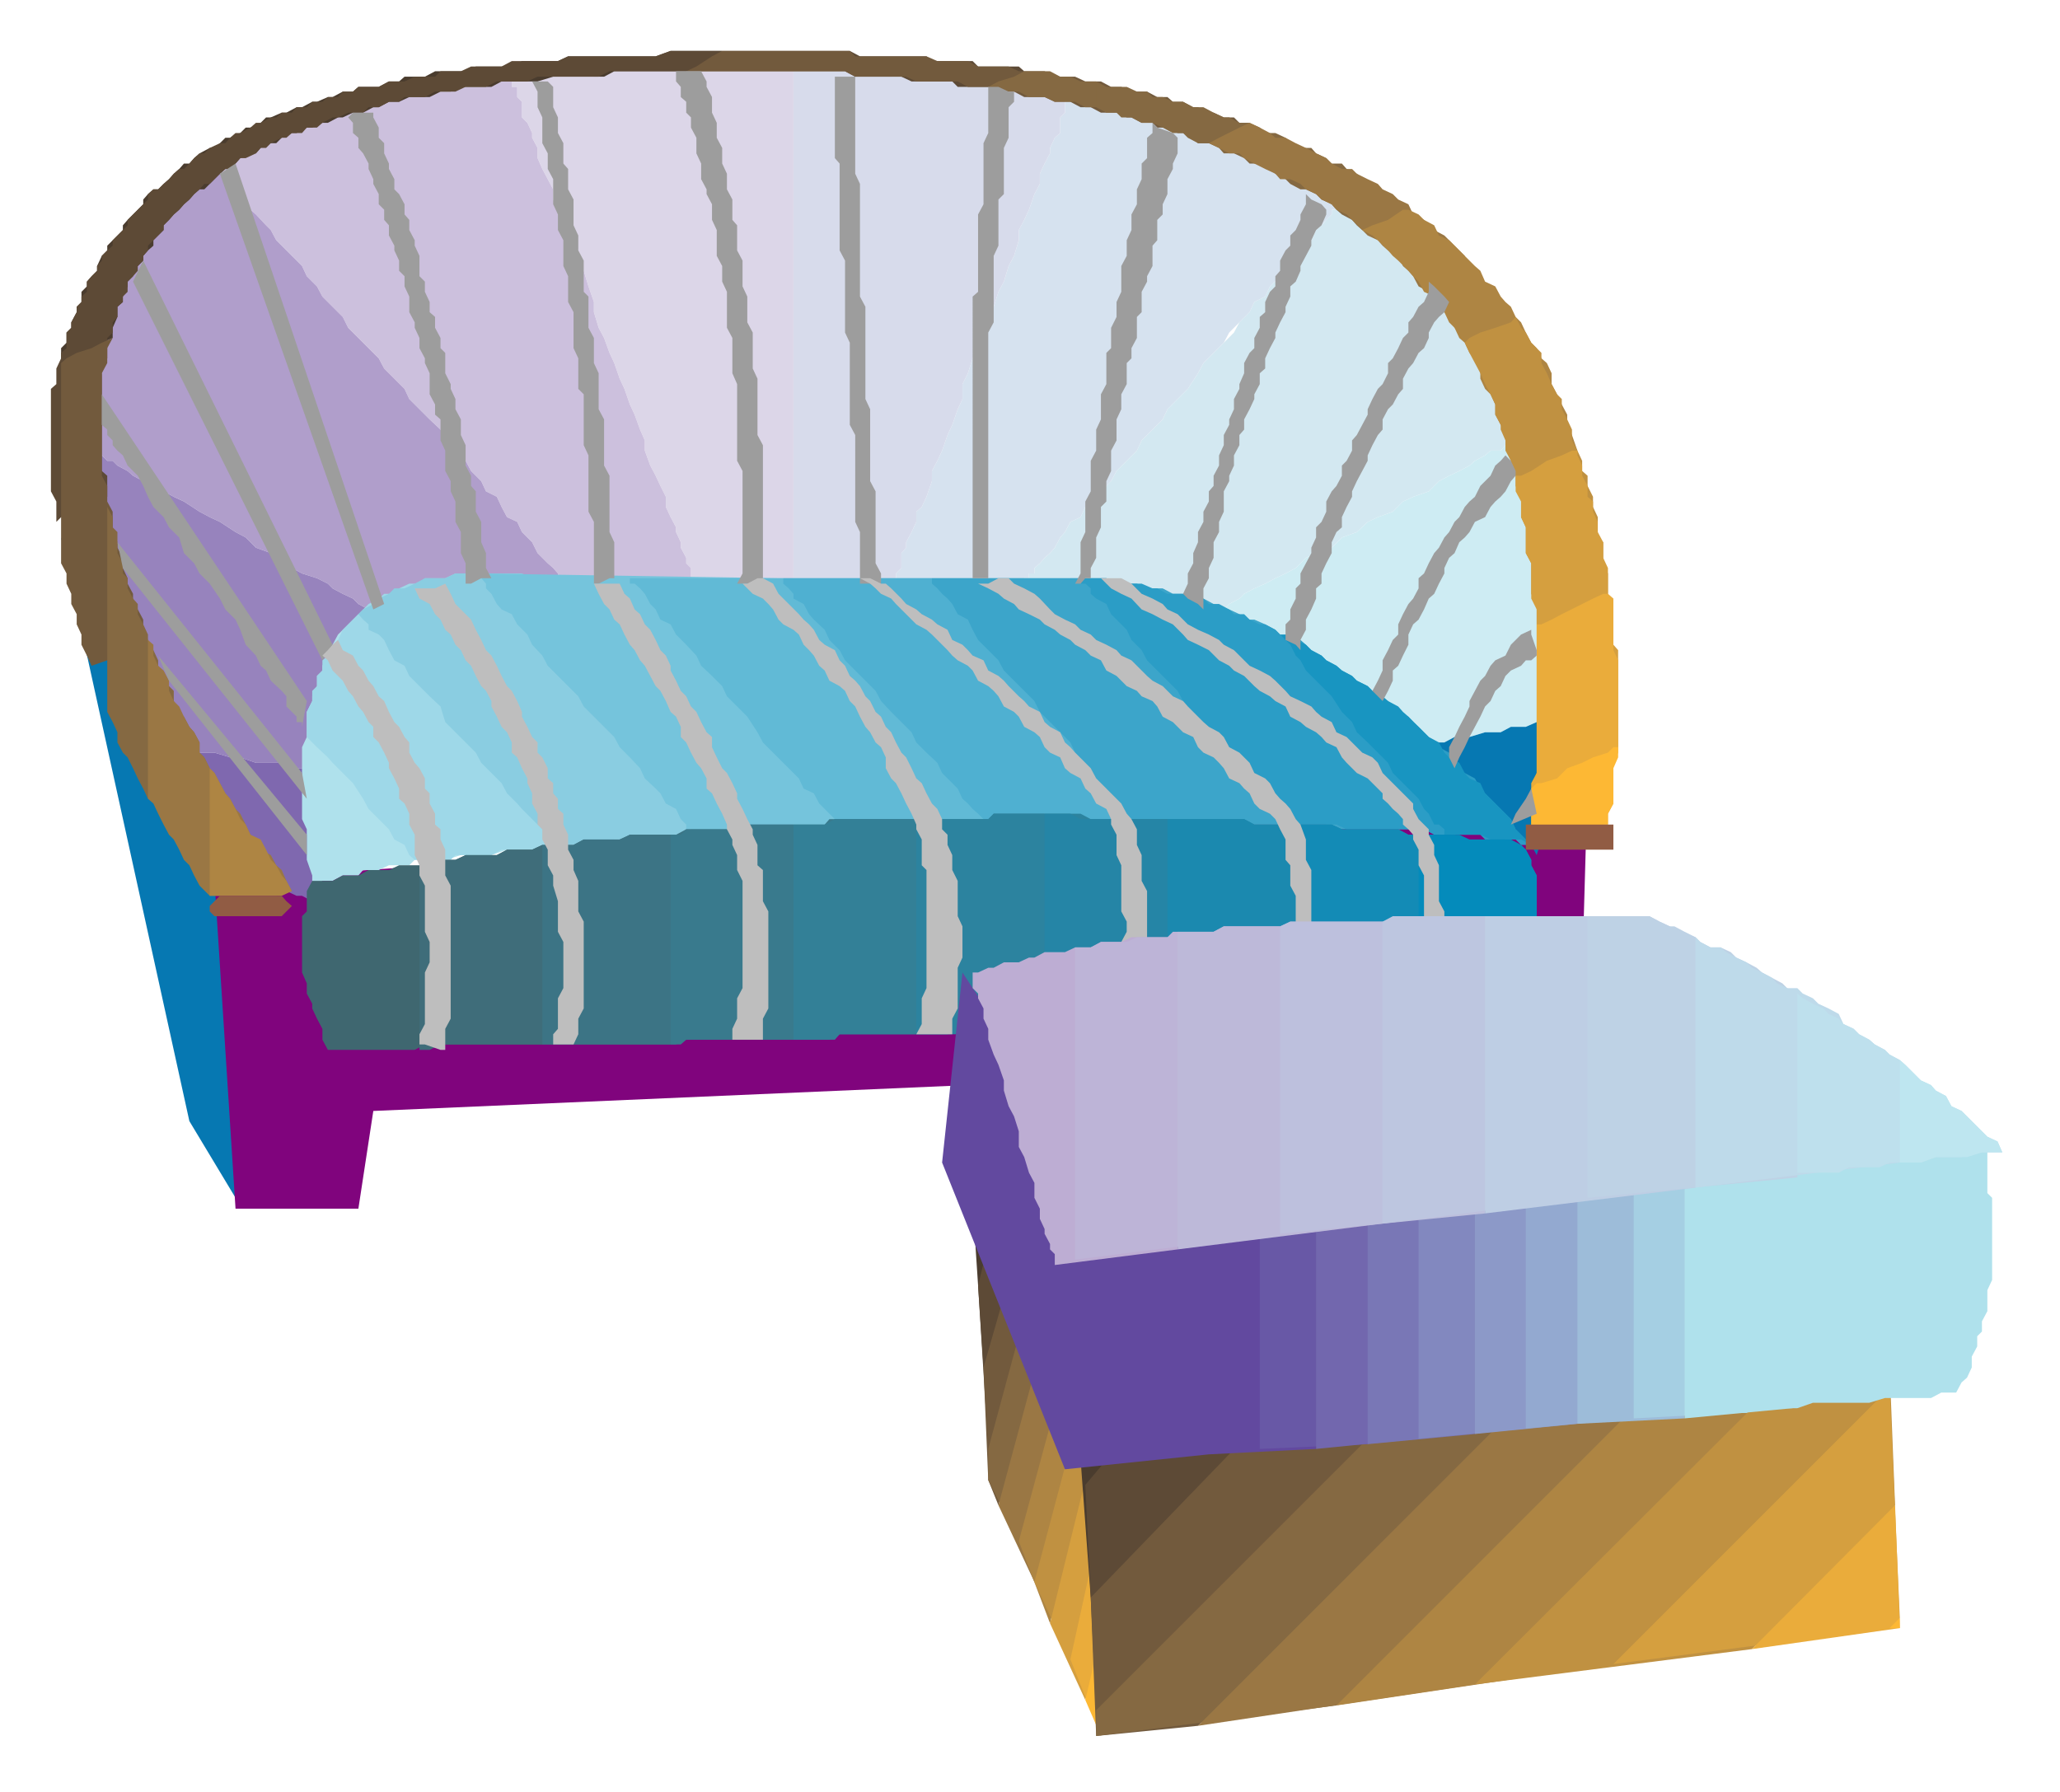 <svg xmlns="http://www.w3.org/2000/svg" width="490.455" height="426.772" fill-rule="evenodd" stroke-linecap="round" preserveAspectRatio="none" viewBox="0 0 3035 2641"><style>.brush1{fill:#0678b2}.pen1{stroke:none}.brush12{fill:#4a3c2e}.brush13{fill:#5d4a36}.brush14{fill:#725a3d}.brush15{fill:#856942}.brush16{fill:#9a7744}.brush17{fill:#ae8543}.brush18{fill:#c09141}.brush19{fill:#d59f3f}.brush20{fill:#eaac3b}.brush21{fill:#fdb834}.brush22{fill:#afe1ec}.brush43{fill:#bebebe}</style><path d="m90 792 189 860 68 113 15-483L90 792z" class="pen1 brush1"/><path d="m316 1298 31 483h181l22-144 1563-68 15 129 196-16 15-528-2023 144z" class="pen1" style="fill:#80047d"/><path d="m2082 1101-7-15-15-7-8-8-15-7-15-8-7-15-16-8-7-7-15-8-8-7-15-8-15-7-7-8-16-7-7-8-15-7-8-8-15-8h-7l-16-7-7-8-15-7-15-8h-8l-15-7-7-8h7l8-7h7l8-8 15-8 7-7 15-8 16-7 15-8 15-7 15-8 15-15 15-7 23-8 15-15 22-8 16-15 15-7 22-8 15-15 15-7 23-8 15-15 15-8 15-7 15-8 8-7 15-8 8-7h15l7-8 8-7h7v15l8 7v15l7 15v8l8 15v15l8 8v30l7 15v23l8 15v37l7 15v182h-22l-16 7h-22l-15 8h-23l-23 7h-22l-15 8h-30l-8 7h-8z" class="pen1" style="fill:#ceecf3"/><path d="M1781 905h-16l-15-7-15-8-15-8h-15l-15-7h-15l-8-8h-15l-15-7h-45l-15-8h-68 7v-7h8v-8l8-7 7-8 8-7 7-8 8-15 7-8 8-15 15-7 7-15 16-15 7-8 15-15 8-15 15-15 15-15 7-15 16-16 15-15 7-15 15-15 15-15 15-23 8-15 15-15 15-15 15-15 8-15 15-15 7-15 16-8 7-15 15-15 8-15 15-8 7-15 8-7 8-8 7-15 8-7 7-8 8-8v-7h7v-8h8l7 8 15 7 8 8 15 8 8 15 7 7 15 8 8 15 7 7 8 8 15 15 8 8 7 7 8 15 7 8 8 15 7 7 8 16 7 7 8 15 7 8 8 15 8 7 7 15v8l8 15 7 15 8 8 7 15v15l8 7 7 16h-7l-8 7-7 8h-15l-8 7-15 8-8 7-15 8-15 7-15 8-15 15-23 8-15 7-15 15-22 8-15 7-16 15-22 8-15 15-23 8-15 7-15 15-15 8-15 7-15 8-16 7-15 8-7 7-15 8-8 8h-7l-8 7h-7z" class="pen1" style="fill:#d3e8f1"/><path d="M1313 860h188l8-8h7v-7h8v-8l8-7 7-8 8-7 7-8 8-15 7-8 8-15 15-7 7-15 16-15 7-8 15-15 8-15 15-15 15-15 7-15 16-16 15-15 7-15 15-15 15-15 15-23 8-15 15-15 15-15 8-15 15-15 15-15 7-15 16-8 7-15 15-15 8-15 15-8 7-15 8-7 8-8 7-15 8-7 7-8 8-8v-7h7v-8h8l-15-15-8-7-15-8-15-15-15-7-15-8-8-8-15-7h-7l-16-8-7-7h-15l-15-8h-8l-15-7-15-8h-15l-8-7h-15l-15-8h-15l-15-7h-15l-8-8h-15l-15-8h-30l-15-7h-15v7h-8v16l-7 7v23l-8 7-7 15v8l-8 15-7 15v15l-8 15-8 23-7 15-8 15v15l-7 23-8 15-7 23-8 15-7 22-8 15-7 23-8 23-8 15-7 22-8 16v22l-7 15-8 23-7 15-8 23-7 15-8 15v15l-8 23-7 15-8 7v15l-7 15-8 15v8l-7 8v22l-8 8v7l-7 8z" class="pen1" style="fill:#d6e2ef"/><path d="M1313 860h-144V105h129l15 8h68l15 7h60l15 8h38l15 7h23l15 8h15v7h-8v16l-7 7v23l-8 7-7 15v8l-8 15-7 15v15l-8 15-8 23-7 15-8 15v15l-7 23-8 15-7 23-8 15-7 22-8 15-7 23-8 23-8 15-7 22-8 16v22l-7 15-8 23-7 15-8 23-7 15-8 15v15l-8 23-7 15-8 7v15l-7 15-8 15v8l-7 8v22l-8 8v7l-7 8z" class="pen1" style="fill:#d7dbeb"/><path d="M1169 860h-143v-8h-8v-15l-7-7v-8l-8-15v-8l-7-15v-7l-8-15-7-15v-15l-8-16-7-15-8-15-8-22v-15l-7-16-8-22-7-15-8-23-7-15-8-23-7-15-8-22-8-15-7-23v-15l-8-23-7-23-8-15-7-22-8-15-7-15-8-23-7-15v-15l-8-15-8-15-7-16v-15l-8-15v-7l-7-15-8-8v-23l-7-7v-15h-8v-8h23l15-7h83l15-8h279v755z" class="pen1" style="fill:#dcd6e8"/><path d="M1026 860H830v-8h-8v-7l-7-8-8-7-8-8-7-7-8-16-7-7-8-8-7-15-15-7-8-15-7-15-16-8-7-15-15-15-8-15-15-15-15-15-7-16-16-15-15-15-15-15-7-15-15-15-15-15-8-15-15-15-15-15-15-15-8-16-15-15-15-15-8-15-15-15-7-15-15-15-8-8-15-15-8-15-7-7-15-16-8-7-7-8-8-7-7-15-8-8v-7h-7l-8-8v-7h-8v-8h8v-8h8l7-7 8-8h7l15-7h8l7-8 15-7h8l8-8h15l15-7h7l15-8h16l7-7h15l15-8h15l15-8h16l15-7h37l15-8h31l22-7h30l23-8h15v8h8v15l7 7v23l8 8 7 15v7l8 15v15l7 16 8 15 8 15v15l7 15 8 23 7 15 8 15 7 22 8 15 7 23 8 23v15l7 23 8 15 8 22 7 15 8 23 7 15 8 23 7 15 8 22 7 16v15l8 22 8 15 7 15 8 16v15l7 15 8 15v7l7 15v8l8 15v8l7 7v15h8v8z" class="pen1" style="fill:#ccc0dd"/><path d="m566 913 7-8 8-7 15-8 15-8 15-7h15l15-8 15-7h159v-8h-8v-7l-7-8-8-7-8-8-7-7-8-16-7-7-8-8-7-15-15-7-8-15-7-15-16-8-7-15-15-15-8-15-15-15-15-15-7-16-16-15-15-15-15-15-7-15-15-15-15-15-8-15-15-15-15-15-15-15-8-16-15-15-15-15-8-15-15-15-7-15-15-15-8-8-15-15-8-15-7-7-15-16-8-7-7-8-8-7-7-15-8-8v-7h-7l-8-8v-7h-8v-8l-7 8-15 7-8 8-7 7-8 8-15 7-7 8-8 7-8 8-7 7-8 8v15l-7 8-8 7-7 15-8 8v15l-7 7v16l-8 15-7 7v30l-8 16v7l-8 15v45l-7 16v105h7l8 8h8l7 7 15 8 8 7 15 8 15 7 15 8 15 8 15 7 23 15 15 8 15 7 23 15 15 8 15 15 22 8 16 7 15 15 15 8 22 7 16 8 7 7 15 8 15 7 8 8 15 8h7v7h8l8 8z" class="pen1" style="fill:#b09ecb"/><path d="m566 913-16 7-7 8-15 7-8 15-7 8-8 15-7 15v8l-8 15v15l-7 7v16l-8 15v75h-8l-7-7h-23l-15-8h-45l-23-8h-15l-23-7h-22l-15-8h-23l-7-7h-8v-8l-8-15-7-7-8-15v-16l-7-7v-15l-8-15-7-8v-15l-8-15v-15l-7-15v-8l-8-15v-15l-7-15v-23l-8-15v-30l-8-15v-38l-7-15v-68h7l8 8h8l7 7 15 8 8 7 15 8 15 7 15 8 15 8 15 7 23 15 15 8 15 7 23 15 15 8 15 15 22 8 16 7 15 15 15 8 22 7 16 8 7 7 15 8 15 7 8 8 15 8h7v7h8l8 8z" class="pen1" style="fill:#9783bd"/><path d="m475 1139-8 15v128l-7 16v30l-15-8h-8l-15-7-7-8-8-7-15-8-8-8-7-7-15-8-8-7-7-15-15-8-8-7-8-15-7-8-8-15-7-15-15-8-8-15-7-15-8-15-7-15-8-15h8l7 7h23l15 8h22l23 7h15l23 8h45l15 8h23l7 7h8z" class="pen1" style="fill:#7f68af"/><path d="m2082 1101 16 8 7 7 15 8 8 8 15 15 7 7 15 8 8 15 15 7 8 8 15 15 7 8 15 7 8 15 15 8 8 15 7-23v-45l8-15v-38l7-15v-60h-22l-16 7h-22l-15 8h-23l-23 7h-22l-15 8h-30l-8 7h-8z" class="pen1 brush1"/><path d="M1011 105H905l-15 8h-75l-23 7h-53l-15 8h-45l-15 7h-15l-16 8h-30l-15 7h-15l-15 8h-8l-15 8h-15l-15 7h-7l-15 8h-8l-15 7h-8l-15 8h-7l-15 7-8 8h-15l-8 7-7 8h-8l-15 7-7 8-8 8h-7l-8 7-8 8-7 7-8 8h-7l-8 7-7 8-8 7-7 8-8 7-7 8-8 8v7l-8 8-7 7v8l-8 7-7 8v7l-8 8-7 7v8l-8 8v7l-7 15v8l-8 7v15l-7 16v15l-16 7-15 8-22 7-15 8-8 7v-22l8-8v-15l7-7v-8l8-15v-8l7-7v-15l8-8v-7l7-8 8-8v-7l7-15 8-8v-7l8-8 7-7 8-8v-7l7-8 8-8 7-7 8-8v-7l7-8 8-7h7l8-8 8-7 7-8 8-7 7-8h8l7-8 8-7 15-8h7l8-7 8-8h7l15-7 8-8h7l15-7 8-8h7l16-7h7l15-8h8l15-8h7l16-7h7l15-8h15l8-7h30l15-8h15l8-7h30l15-8h45l15-7h53l15-8h53l15-7h129l22-8h76l-15 8-23 15-15 7z" class="pen1 brush12"/><path d="M158 732v-31l-8-7V535l8-7v-30l8-8v-15l7-8v-15l8-7v-8l7-7v-15l8-8 7-8v-7l8-8v-7l7-8v-7l8-8 7-7 8-8v-7l8-8 7-8 8-7 7-8 8-7 7-8 8-7 7-8h8l7-7 8-8 8-7h7l8-8 7-8h8l15-7 7-8h8l7-7 16-8h7l8-7h15l7-8h15l8-7 15-8h8l15-7h22l8-8h15l15-8h15l8-7h30l15-8h30l15-7h30l16-8h45l15-7h90l16-8h347l15 8h68l15 7h60l8 8h45l15-8 23-7 15-8-8-7h-60l-8-8h-60l-8-7h-98l-15-8H988l-22 8H837l-15 7h-68l-15 8h-45l-15 7h-30l-8 8h-30l-15 7h-23l-15 8h-30l-8 7h-15l-7 8h-15l-8 7h-15l-8 8h-15l-7 8h-15l-8 7h-8l-15 8h-7l-8 7-15 8h-7l-8 7-7 8h-8l-15 7-8 8h-7l-8 7-7 8-8 8h-7l-8 7-7 8-8 7-8 8h-7l-8 7v8l-7 7-8 8-7 7-8 8v8l-7 7-8 8-7 7v8l-8 7-8 8v7l-7 8v7l-8 8-7 8v15l-8 7v8l-7 7v8l-8 15v8l-7 7v23l-8 7v8l-7 15v23l-8 7v151l8 15v30l7-7 23-8 22-7 15-8 8-7z" class="pen1 brush13"/><path d="M1320 83v30h15l15 7h61l15 8h30l15 7h23l15 8h30l15 7h23l15 8h15l15 8h23l15 7h7l15 8h16l7 7h15l15 8h8l15 7 7 8h16l15-8 30-15 15-7h-15l-8-8h-15l-15-7h-7l-16-8h-7l-15-8h-15l-8-7h-15l-15-8h-23l-15-7h-15l-15-8h-23l-15-7h-30l-15-8h-38l-15-7h-45l-15-8h-45l-16-7h-45zm0 30V83h-60l-8-8h-188l-15 8-23 15-15 7h234l15 8h60zM90 535v295l8 15v15l7 15v15l8 15v15l7 15v15l8 16 7 15 23-8 15-15 23-8 15-7h7l-7-15v-15l-8-15-7-8v-15l-8-15v-8l-7-15v-15l-8-15v-8l-7-15v-30l-8-15v-23l-8-15V550l8-15v-22l8-15-16 7-15 8-22 7-15 8-8 7z" class="pen1 brush14"/><path d="M2007 339v-75l-8-8-15-7-7-8h-15l-8-8-15-7-7-8h-16l-15-7-7-8-15-7h-15l-8-8-15-7h-15l-15-8h-8l-15-7-15-8h-15l-15-8h-15l-15-7h-15l-8-8h-15l-15-7h-30l-15-8v38l15 8h15l7 7h15l15 8h16l15 7 15 8h15l7 7 15 8h16l15 7 7 8h15l15 7 8 8h15l15 8 8 7 15 8 7 7 15 8h8l15 7 8 8 15 7 7 8 8 7 15 8 7 8 8 7zm-392-181v-38h-23l-15-7h-15l-15-8h-38l-15 8-23 7-15 8 15 7h30l15 8h23l15 7h30l15 8h16zM158 732v317l8 15 7 15v15l8 15 7 7 8 16 7 15 8 15 7 15 8-8 15-7 23-8 22-15 15-7h8l-8-16-7-7v-15l-8-15-7-8-8-15-7-7-8-16v-15l-7-7-8-15-8-15v-8l-7-15-8-15v-8l-7-15-8-15v-15l-7-8-8-15v-15l-7-7v-15l-8-15v-31l-7-7v-15l-8-15v-15z" class="pen1 brush15"/><path d="M2158 505V377l-15-15-8-8-7-7-15-8-8-7-7-8-16-8-7-15-15-7-8-8-15-7-7-8-15-7-16-8-7-7h-15l-15-8-8-8-15-7-15-8-15-7-15-8h-15l-8-7-15-8-15-7-15 7-30 15-15 8 15 7 15 8h15l7 7 15 8 16 8 15 7 7 8h15l15 7 8 8 15 7 8 8 15 7 7 8 15 7 8 8 15 15 8 8 15 7 7 8 8 7 15 8 7 15 8 7 7 8 8 15 15 8 8 7 7 15 8 8 7 7 8 16 7 7 8 15zM218 943v234l8 7 7 15 8 16 8 15 7 7 8 15 7 15 8 8 7 15 8 15 15 15h98l8-7h15l-8-15-7-16-8-7-8-15-15-8-7-15-8-7-7-15-8-16-7-7-8-15-7-8-8-15-8-15-7-7-8-16-7-7v-15l-8-15-7-8-8-15-7-15-8-8-7-15v-15l-8-15-8-7-7-15v-16l-8-7z" class="pen1 brush16"/><path d="m2007 339 15 8 8 7 15 15 7 8 8 7 15 15 7 8 8 8 8 15 15 7 7 15 8 8 7 15 8 8 7 15 8 7 7 15 8 8 8 15v15l7 15 8 8 7 15v15l8 15 7 15v15l8 15v15l7 15h8l15-7 23-15 22-8 15-7h8l-8-23-7-15v-15l-8-15-7-15-8-15v-16l-7-15-8-7-7-15-8-8-8-15-7-15-8-8-7-15-8-7-7-8-8-15-15-7-7-16-8-7-8-8-15-15-7-7-8-8-15-7-7-15-15-8-8-8-15-7h-8l-22 15-23 8-15 7zM309 1132v188h106l15-7-8-15-7-8-8-15-8-8-7-15-8-15-15-7-7-15-8-8-7-15-8-15-7-8-8-15-8-15-7-7z" class="pen1 brush17"/><path d="M430 1313zm1728-808 7 15 8 15 8 15 7 16 8 15 7 15v15l8 15v7l7 16v15l8 15v15l7 7v15l8 16v30l7 15v38l8 15v45l8 15v30h7l15-7 15-8 30-15 16-8 15-7h7v-30l-7-15v-31l-8-7v-30l-7-15v-15l-8-16v-15l-8-7v-15l-7-15-8-15v-16l-7-15-8-15v-15l-7-7-8-15-7-16-8-15v-15l-15-15-8-15-7-7-8-16-7 8-23 8-22 7-16 8-7 7z" class="pen1 brush18"/><path d="m2256 1162 8-23V898l-8-16v-52l-8-15v-38l-7-15v-23l-8-15v-23h8l15-7 23-15 22-8 15-7h8v7l7 15v15l8 15v16l8 7v15l7 15v15l8 15v23l7 15v38l8 15v60l7 8v143h-7l-8 8-22 7-16 8-22 8-15 15-23 7h-7l-8 8z" class="pen1 brush19"/><path d="M2264 920v219l-8 15v76h23l22-8h46l15-7h7v-16l8-15v-60l7-15V973l-7-15v-76l-8-7h-7l-15 7-16 8-30 15-15 8-15 7h-7z" class="pen1 brush20"/><path d="M2256 1162v68h23l22-8h46l15-7h7v-16l8-15v-52l7-16v-15h-7l-8 8-22 7-16 8-22 8-15 15-23 7h-7l-8 8z" class="pen1 brush21"/><path d="m528 905-8 8-7 7-8 8-7 7-8 15v8l-7 8-8 15v7l-8 8v15l-7 15v7l-8 16v37l-7 15v106l7 15v45l8 23v15h7l8-7h15l15-8h23l7-8h23l15-7h30l8-8h45l23-7h45l23-8h52l16-7-8-8v-7l-8-8-7-7-8-8-15-15-7-8-15-15-8-15-15-15-15-15-8-15-15-15-15-15-15-15-7-23-16-15-15-15-15-15-7-15-15-8-8-15-7-15-8-8-15-7v-8l-8-7-7-8z" class="pen1 brush22"/><path d="M452 1079v-30l8-16v-15l7-7v-15l8-8v-15l8-7 7-16 8-7 7-15 8-8 7-7 8-8 7-7 8-8 15-8 8-7h15l7-8 15-7h15l8-8h30l15-7h30v7h8l7 8v7l8 8 8 15 7 8 15 7 8 15 15 15 7 15 15 16 8 15 15 15 15 15 15 15 8 15 15 15 15 15 15 15 8 15 15 15 15 16 7 15 16 15 7 7 8 15 15 8 7 15 8 8v7h7v8h8-15l-15 7h-98l-16 8h-75l-15 7h-53l-15 8h-53l-7 7h-53l-8-7-7-15-15-8-8-15-15-15-15-15-8-15-15-23-15-15-15-15-7-8-16-15-7-7-8-8v-7z" class="pen1" style="fill:#9ed8e8"/><path d="m528 905 7-7 15-8 8-8 15-7 8-8h15l15-7 15-8h30l15-7h98l15 7h144v8h7l8 7 7 8 8 15 8 8 7 15 15 7 8 15 15 15 15 16 7 15 16 15 15 15 7 15 15 15 15 15 15 23 8 15 15 15 15 15 8 8 15 15 7 15 15 7 8 15 8 8 7 7 8 8v8h7v7h-90l-15 8h-129l-15 7h-83l-7 8h-83l-8-8v-7l-8-8-7-7-8-8-15-15-7-8-15-15-8-15-15-15-15-15-8-15-15-15-15-15-15-15-7-23-16-15-15-15-15-15-7-15-15-8-8-15-7-15-8-8-15-7v-8l-8-7-7-8z" class="pen1" style="fill:#8acde1"/><path d="m1147 852-446-7v7h8l7 8v7l8 8 8 15 7 8 15 7 8 15 15 15 7 15 15 16 8 15 15 15 15 15 15 15 8 15 15 15 15 15 15 15 8 15 15 15 15 16 7 15 16 15 7 7 8 15 15 8 7 15 8 8v7h7v8h129l15-8h166l15-7h113-7v-8l-8-8-8-7-7-8-8-7-7-15-8-8-15-15-7-15-16-15-15-15-7-15-15-15-15-15-15-16-8-15-15-15-15-15-15-15-8-15-15-15-7-15-16-15-7-8-8-15-15-8v-7l-7-8-8-7v-8h-7z" class="pen1" style="fill:#75c4dc"/><path d="M1373 852H928v8h7l8 7 7 8 8 15 8 8 7 15 15 7 8 15 15 15 15 16 7 15 16 15 15 15 7 15 15 15 15 15 15 23 8 15 15 15 15 15 8 8 15 15 7 15 15 7 8 15 8 8 7 7 8 8v8l7 7h98l15-7h325l-8-8-7-8-8-7v-8l-15-7-7-15-8-8-15-15-8-15-15-15-7-15-15-15-15-15-15-15-8-16-15-15-15-15-15-15-8-15-15-15-15-15-8-15-7-15-15-8-8-15-7-8-8-7-7-8-8-7v-8z" class="pen1" style="fill:#61bad6"/><path d="M1592 852h-445 7v8l8 7 7 8v7l15 8 8 15 7 8 16 15 7 15 15 15 8 15 15 15 15 15 15 15 8 15 15 16 15 15 15 15 7 15 15 15 16 15 7 15 15 15 8 8 7 15 8 7 7 8 8 7 8 8v8h445v-8l-8-8-7-7-8-8-7-7-8-15-15-8-8-15-7-15-15-15-15-15-8-15-15-15-15-15-15-16-8-15-15-15-15-15-15-15-8-15-15-15-7-15-15-15-8-8-7-15-15-8-8-7v-8l-8-7h-7v-8z" class="pen1" style="fill:#4fb0d1"/><path d="M1373 852h257l15 8h30l15 7h23l15 8h15l15 7h15l15 8 8 8h15l15 7 15 8h7l16 7 15 8 7 7 8 8 7 7 8 16 7 7 8 15 15 15 8 8 15 15 15 23 15 15 7 15 16 15 15 15 15 15 7 15 15 15 15 15 8 8 8 15 7 7 8 16h7l8 7v8h-8l-15-8h-136l-15-7h-279l-8-8-7-8-8-7v-8l-15-7-7-15-8-8-15-15-8-15-15-15-7-15-15-15-15-15-15-15-8-16-15-15-15-15-15-15-8-15-15-15-15-15-8-15-7-15-15-8-8-15-7-8-8-7-7-8-8-7v-8z" class="pen1" style="fill:#3ca5ca"/><path d="M1592 852h38l7 8h45l16 7h7l15 8h23l15 7h15l8 8h15l15 8 7 7h15l8 8 15 7h8l15 8 7 7 15 8h15l8 7 8 8 15 8 7 7 15 8 8 7 15 8 7 7 16 8 7 7 8 8 15 7 7 8 8 8 15 7 7 8 8 7 15 15 8 8 7 7 15 8 8 7 7 16 8 7 15 8 8 15 7 7 8 8 15 15 7 7 8 8 7 15 8 8 15 15h-15l-8-8h-45l-7-7h-68l-15-8h-114l-15-7h-75v-8l-8-8-7-7-8-8-7-7-8-15-15-8-8-15-7-15-15-15-15-15-8-15-15-15-15-15-15-16-8-15-15-15-15-15-15-15-8-15-15-15-7-15-15-15-8-8-7-15-15-8-8-7v-8l-8-7h-7v-8z" class="pen1" style="fill:#2b9dc6"/><path d="m1879 928 7 7h15l8 8 15 7 8 8 15 8 7 7 15 8 8 7 15 8 7 7 16 8 7 7 15 8 8 7 15 8 7 8 8 7 15 15 8 8 7 7 15 8 8 15 7 7 15 8 8 15 7 8 16 7 7 15 8 8 7 7 15 15 8 8 7 15 8 8 15 15-15-8h-45l-15-7h-53v-8l-8-7h-7l-8-16-7-7-8-15-8-8-15-15-15-15-7-15-15-15-15-15-16-15-7-15-15-15-15-23-15-15-8-8-15-15-8-15-7-7-8-16-7-7-8-8-7-7z" class="pen1" style="fill:#1895c1"/><path d="M324 1320h91l7 8 8 7-8 8 8-8-8 8-7 7h-99l-7-7v-8l15-15zm1924-105h129v37h-129v-37z" class="pen1" style="fill:#915c44"/><path d="m799 1245-15 7h-37l-15 8h-46l-15 7h-45l-8 8h-30l-15 7h-30l-15 8h-23l-15 8h-30l-8 15v30l-7 7v83l7 16v15l8 15v7l7 15 8 15v16l8 15h128l15-8h173v-294z" class="pen1" style="fill:#3f6770"/><path d="M988 1230h-60l-15 7h-53l-15 8h-46l-15 7h-37l-15 8h-46l-15 7h-38l-15 8v272h15l16-8h339v-309z" class="pen1" style="fill:#3f6d7a"/><path d="M1169 1215h-68l-15 7h-75l-15 8h-68l-15 7h-53l-15 8h-46v294h197l15-7h158v-317z" class="pen1" style="fill:#3c7485"/><path d="M1350 1207h-128l-7 8h-114l-15 7h-75l-8 8h-15v309h15l8-7h211l15-8h113v-317z" class="pen1" style="fill:#397a8d"/><path d="M1539 1199h-75l-8 8h-226l-15 8h-46v317h61l7-8h159l15-8h128v-317z" class="pen1" style="fill:#338097"/><path d="M1720 1207h-113l-15-8h-128l-8 8h-106v317h61l15-8h128l8-7h113l15-8h30v-294z" class="pen1" style="fill:#2c839f"/><path d="M1909 1215h-61l-15-8h-241l-15-8h-38v317h15l15-7h106l15-8h98l15-7h91l15-8v-271z" class="pen1" style="fill:#2585a6"/><path d="M2090 1230h-15l-15-8h-83l-15-7h-114l-15-8h-113v294h68l15-7h98l15-8h76l15-7h83v-249z" class="pen1" style="fill:#1b89af"/><path d="M1909 1215h53l15 7h83l15 8h68l15 7h60l8 8h15l7 7 8 15v8l8 15v106l-8 15v38l-8 15h-60l-15 7h-68l-15 8h-83l-15 7h-83v-271z" class="pen1" style="fill:#138bb6"/><path d="M2090 1230h60l15 7h61l15 8 7 7 8 15v8l8 15v106l-8 15v38l-8 15h-60l-23 7h-60l-15 8v-249z" class="pen1" style="fill:#048bbb"/><path d="m249 1003 203 257v-30L233 966l16 37zm203 174L181 837l-8-38 272 340 7 38zm-7-106v-7h-8v-8l-7-7-8-8v-15l-7-8-16-15-7-15-8-7-7-15-15-16-8-22-7-15-15-15-8-16-15-22-15-15-8-15-15-15-7-23-15-15-8-15-15-15-8-15-7-16-8-15-15-15-7-15-8-7-7-8v-7l-8-8v-8l-8-7v-45l302 452-7 38zm30-98L196 415l15-31 279 566-15 23zm75-75L324 256l23-15 219 649-16 8zm136-38v-30l-7-15v-31l-8-15v-30l-7-15v-15l-8-15v-30l-7-15v-31l-8-7v-15l-8-15v-31l-7-15v-7l-8-15v-15l-7-15v-8l-8-15v-23l-7-15v-15l-8-8v-15l-7-15v-7l-8-15v-15l-7-8v-15l-8-8v-15l-8-15v-7l-7-15v-8l-8-15-7-8v-15l-8-7v-15l-7-8 7-7h30v7l8 15v15l8 8v15l7 15v8l8 15v15l7 7 8 15v15l7 8v15l8 15v8l7 15v30l8 8v15l7 15v15l8 7v16l8 15v15l7 7v30l8 16v7l7 15v15l8 15v23l7 15v30l8 15v15l7 8v30l8 15v30l7 16v22l8 15h-15l-15 8h-8zm189 0v-91l-8-15v-83l-7-15v-75l-8-8v-45l-7-15v-53l-8-15v-38l-7-15v-38l-8-15v-23l-7-15v-37l-8-15v-23l-8-15v-38l-7-15v-23l-8-15h23l8 8v30l7 15v23l8 15v30l7 8v30l8 15v38l7 15v22l8 15v46l7 7v46l8 15v37l7 15v53l8 15v68l8 15v83l7 15v53h-7l-16 8h-7zm211 0 8-15V694l-8-15V566l-7-16v-52l-8-15v-53l-7-15v-23l-8-15v-38l-7-15v-23l-8-15v-7l-8-15v-23l-7-15v-23l-8-15v-15l-7-7v-16l-8-7v-15l-7-8v-15h37l8 15v8l8 15v23l7 15v22l8 15v23l7 15v23l8 15v30l7 8v37l8 15v38l7 15v38l8 15v53l7 15v83l8 15v204h-38zm181 0v-76l-7-15V641l-8-15V505l-7-15V384l-8-15V241l-7-8V113h30v143l7 15v166l8 15v136l7 15v106l8 15v106l8 15v15h-31zm166-8V437l8-7V316l8-15v-90l7-15v-68h15l15 7h8v15l-8 8v45l-7 15v68l-8 8v68l-7 15v98l-8 15v362h-23zm151 8 8-15v-46l7-15v-45l8-15v-45l8-15v-31l7-15v-37l8-15v-46l7-7v-30l8-16v-22l7-15v-38l8-15v-23l7-15v-23l8-15v-22l7-15v-23l8-8v-30l8-7v-15l7 7 23 8 7 7v23l-7 15v8l-8 15v22l-7 15v15l-8 8v30l-7 8v30l-8 15v8l-8 15v30l-7 7v31l-8 15v15l-7 7v31l-8 15v22l-7 15v31l-8 15v30l-7 15v30l-8 8v30l-7 15v30l-8 15v15h-8l-7 8h-8zm159 15 7-15v-15l8-15v-15l7-16v-15l8-15v-15l8-15v-15l7-8v-15l8-15v-15l7-15v-15l8-15v-8l7-15v-15l8-15v-7l7-16v-15l8-15 7-7v-15l8-15v-16l8-7v-15l7-15 8-8v-15l7-8v-15l8-15 7-7v-15l8-8 7-15v-8l8-15v-15l8 8 15 7 7 8v7l-7 16-8 7-7 15v8l-8 15-8 15v7l-7 16-8 7v15l-7 15v8l-8 15-7 15v8l-8 15-7 15v15l-8 7v16l-8 15v7l-7 15-8 15v15l-7 8v15l-8 15v15l-7 15v8l-8 15v30l-7 15v15l-8 15v23l-7 15v15l-8 15v31l-8-8-15-8-7-7zm151 60v-15l7-7v-15l8-16v-15l7-7v-15l8-15 8-15v-8l7-15v-15l8-8 7-15v-15l8-15 7-8 8-15v-15l7-7 8-15v-15l7-8 8-15 8-15v-8l7-15 8-15 7-7 8-16v-15l7-7 8-15 7-15 8-8v-15l7-8 8-15 8-7 7-15v-15l8 7 15 15 7 8-7 15-8 7-7 8-8 15v8l-7 15-8 7-8 15-7 8-8 15v15l-7 8-8 15-7 7-8 15v15l-7 8-8 15-7 15v8l-8 15-8 15-7 15v8l-8 15-7 15v15l-8 7-7 15v16l-8 15-7 15v15l-8 7v15l-7 16-8 15v15l-8 15v15l-7-8-15-7v-8zm128 83 8-15 7-15v-15l8-15 7-15 8-8v-15l7-15 8-15 7-8 8-15v-15l8-7 7-15 8-15 7-8 8-15 7-8 8-15 7-7 8-15 7-8 8-7 8-16 7-7 8-8 7-15 8-7 7-8 8 8 7 15v7l-7 8-8 15-7 8-8 7-7 8-8 15-15 7-8 15-7 8-8 7-7 16-8 7-7 15v8l-8 15-7 15-8 7-7 16-8 15-8 7-7 15v15l-8 16-7 15-8 7v15l-7 15-8 15-7-7-8-8zm113 98v-15l8-15 7-15 8-15 7-15v-8l8-15 8-15 7-7 8-15 7-8 15-7 8-16 7-7 8-8 15-7v7l8 23v8l-8 7h-8l-7 8-15 7-8 8-7 15-8 7-7 15-8 8-7 15-8 15-8 15-7 15-8 15-7 16-8-16zm91 99 7-16 15-22 8-15 8 37-38 16z" class="pen1" style="fill:#9d9d9d"/><path d="m475 966 8 7 7 15 8 8 7 7 8 15 7 8 8 15 7 8 8 15 7 7v15l8 8 8 15 7 15v8l8 15 7 15v15l8 7 7 15v16l8 15v30l7 15v15l8 15v68l7 15v30l-7 15v76l-8 15v15h8l23 8h7v-31l8-15v-196l-8-15v-38l-7-15v-15l-8-7v-16l-8-15v-15l-7-7v-15l-8-15-7-8-8-15v-15l-7-8-8-15-7-7-8-15-7-16-8-7-8-15-7-8-8-15-7-7-8-15-15-8-7-15-8 7-7 8-8 8zm340 573v-15l7-8v-45l8-15v-68l-8-15v-45l-7-23v-15l-8-15v-23l-8-15v-15l-7-7v-16l-8-15v-15l-7-15v-7l-8-15-7-16-8-7v-15l-7-15-8-8-7-15-8-15v-8l-8-15-7-7-8-15-7-15-8-8-7-15-8-8-7-15-8-7-7-15-8-8-8-15-15-8-7-15h30l15-7 8 15 7 15 15 15 8 8 7 15 8 15 7 15 8 8 8 15 7 15 8 15 7 7 8 15 7 16v7l8 15 7 15 8 8v15l7 7 8 16v15l8 7v15l7 8v15l8 7v16l7 15v22l8 15v15l7 16v45l8 15v128l-8 15v23l-7 15h-30zm60-679 7 15 8 15 8 8 7 15 8 7 7 15 8 15 7 8 8 15 7 8 8 15 8 15 7 7 8 15 7 16 8 7 7 15v15l8 8 7 15 8 15 7 8 8 15v15l8 7 7 15 8 15 7 16v7l8 15v8l7 15v22l8 16v158l-8 15v30l-7 15v16h45v-31l8-15v-143l-8-15v-46l-8-7v-30l-7-15v-8l-8-15-7-15-8-15v-8l-7-15-8-15-7-7-8-16-7-15v-15l-8-7-8-15-7-15-8-8-7-15-8-8-7-15-8-15v-7l-7-15-8-8-7-15-8-15-8-8-7-15-8-7-7-16-8-7-7-15h-38zm219 0 7 7 8 8 15 7 8 8 7 8 8 15 7 7 15 8 8 7 7 15 8 8 7 8 8 15 8 7 7 15 15 8 8 7 7 15 8 8 7 15 8 15 7 8 8 15 8 7 7 15v16l8 15 7 7 8 15 7 15 8 15 7 16v7l8 15v38l7 7v174l-7 15v38l-8 15h53v-23l8-15v-60l7-15v-46l-7-15v-52l-8-16v-22l-7-15v-15l-8-8v-15l-7-15-8-8-8-15-7-15-8-7-7-15-8-16-7-7-8-15-7-15-8-8-7-15-8-7-8-16-7-7-8-15-7-8-8-7-7-15-8-8-7-15-15-8-8-7-8-15-7-8-8-7-7-8-15-15-8-8-7-7-8-15-15-8h-8l-15 8h-7zm173-8 15 8 8 7 8 8 15 7 7 8 15 15 8 8 7 7 15 8 8 7 8 8 15 15 7 8 8 7 15 8 7 7 8 15 15 8 8 7 7 8 8 15 15 8 7 7 8 15 15 8 8 7 7 15 8 8 15 7 7 16 8 7 15 8 7 15 8 7 8 15 15 8 7 15v8l8 15v30l7 15v68l8 15v15l-8 15v83l-7 15v15h37l8-15v-173l-8-15v-38l-7-15v-23l-8-15-7-8-8-15-7-7-15-15-8-8-7-7-8-15-8-8-15-15-7-8-8-7-7-15-15-8-8-7-7-15-16-8-7-8-8-7-15-15-7-8-8-7-15-8-7-15-16-7-7-8-8-8-15-7-7-15-15-8-8-7-15-8-8-7-15-8-7-8-15-15-8-7h-7l-16-8h-15zm174 8 15 7 15 8 8 7 15 8 7 8 15 7 16 8 7 7 15 8 8 7 15 8 7 7 15 8 8 8 15 7 8 15 15 8 7 7 8 8 15 7 7 8 16 7 7 8 8 15 15 8 7 7 8 8 15 7 7 15 8 8 15 7 8 8 7 8 8 15 15 7 7 8 8 7 7 15 8 8 15 7 8 8 7 15 8 15v30l7 8v30l8 15v98l-8 15v23l-7 15v23h30l8-15v-46l7-15v-37l-7-16v-83l-8-15v-30l-8-22-7-8-8-15-7-8-8-7-7-8-8-15-7-7-16-8-7-15-8-8-7-7-15-8-8-15-7-7-15-8-8-7-8-8-15-15-7-8-15-7-8-8-7-7-15-8-8-7-15-15-8-8-15-7-7-8-15-8-15-7-8-8-15-7-8-8-15-7-15-8-7-7-15-16-8-7-15-8-15-7-8-8h-15l-15 8h-15z" class="pen1 brush43"/><path d="m1652 852 15 8 15 15 16 7 15 8 7 8 15 7 15 15 15 8 16 7 15 8 7 7 15 8 15 15 8 8 15 7 15 8 8 7 15 15 7 8 15 7 16 8 7 8 8 7 15 8 7 15 15 7 8 8 7 7 8 8 15 7 8 8 7 15 8 8 7 7 8 8 7 7 8 8 7 7v8l8 15 8 8 7 7v8l8 15v15l7 15v53l8 15v15l-8 15v53l-7 15v15l-8 15h-38l8-15 7-15v-23l8-15v-30l8-15v-68l-8-15v-23l-8-15v-7l-7-8-8-7v-8l-7-8-8-7-7-8-8-7v-8l-7-7-8-8-7-7-16-8-7-7-8-8-7-8-8-15-15-7-7-8-8-7-15-8-8-7-15-8-7-15-15-8-8-7-15-8-8-7-15-15-15-8-7-7-15-8-15-15-16-8-15-7-7-8-15-15-15-7-15-8-16-7-15-16-15-7-15-8-15-15h30z" class="pen1 brush43"/><path d="m1449 2015-16-242 53 113-37 129z" class="pen1 brush12"/><path d="m1456 2135-15-241 15-61 53 106-53 196z" class="pen1 brush13"/><path d="m1449 2015 7 166 15 37 61-226-46-106-37 129z" class="pen1 brush14"/><path d="M1456 2135v46l45 90 61-226-53-106-53 196z" class="pen1 brush15"/><path d="m1524 2331-53-113 61-226 52 113-60 226z" class="pen1 brush16"/><path d="m1547 2392-46-121 61-226 37 90v46l-52 211z" class="pen1 brush17"/><path d="m1577 2445-53-114 60-226 15 30 8 174-30 136z" class="pen1 brush18"/><path d="m1599 2505-52-113 52-211 16 256-16 68z" class="pen1 brush19"/><path d="m1577 2445 45 113-15-249-30 136z" class="pen1 brush20"/><path d="m1599 2505 23 53-7-121-16 68z" class="pen1 brush21"/><path d="m1833 2120-241 30 15 204 226-234z" class="pen1 brush12"/><path d="m1637 2143 400-45-422 422-16-332 38-45z" class="pen1 brush13"/><path d="m1765 2543-150 15-8-204 226-234 400-45-468 468z" class="pen1 brush14"/><path d="m1969 2513-354 45v-38l422-422 393-46-461 461z" class="pen1 brush15"/><path d="m2173 2482-408 61 468-468 393-45-453 452z" class="pen1 brush16"/><path d="m2377 2452-408 61 461-461 354-37v30l-407 407z" class="pen1 brush17"/><path d="m2581 2430-408 52 453-452 158-15 8 203-211 212z" class="pen1 brush18"/><path d="m2784 2399-407 53 407-407 15 339-15 15z" class="pen1 brush19"/><path d="m2581 2430 218-31-7-181-211 212z" class="pen1 brush20"/><path d="M2784 2399h15v-15l-15 15z" class="pen1 brush21"/><path d="m1418 1433-30 280 181 452 212-22v-362l-129 7-234-355zm521 702-158 8v-362l158-16v370z" class="pen1" style="fill:#62499f"/><path d="m2015 2128-159 7v-362l159-15v370z" class="pen1" style="fill:#6858a6"/><path d="m2090 2120-151 15v-370l151-15v370z" class="pen1" style="fill:#7267ae"/><path d="m2173 2113-158 15v-370l158-8v363z" class="pen1" style="fill:#7977b6"/><path d="m2248 2105-158 15v-370l158-7v362z" class="pen1" style="fill:#8288bf"/><path d="m2324 2098-151 15v-363l151-15v363z" class="pen1" style="fill:#8c99c8"/><path d="m2407 2090-159 15v-362l159-15v362z" class="pen1" style="fill:#93a9d0"/><path d="m2482 2090-158 8v-363l158-15v370z" class="pen1" style="fill:#9dbcd9"/><path d="m2558 2082-151 8v-362l151-15v369z" class="pen1" style="fill:#a5cfe3"/><path d="m2641 2075-159 15v-370l159-15v370z" class="pen1 brush22"/><path d="M2558 2082h15l15-7h60l23-8h83l23-7h68l15-8h22l8-15 8-7 7-15v-16l8-15v-15l7-7v-15l8-15v-31l7-15v-121l-7-7v-60l-8-16h-30l-15 8h-68l-23 8h-60l-23 7h-75l-15 8h-53v369z" class="pen1 brush22"/><path d="m1735 1373-15 8h-53l-15 7h-30l-15 8h-23l-15 7h-30l-15 8h-8l-15 7h-22l-15 8h-8l-15 7h-8v23l8 8v7l8 15v15l7 15v16l8 22 7 15 8 23v15l7 23 8 15 7 22v23l8 15 7 23 8 15v22l8 16v15l7 15v7l8 15v8l7 7v16l181-23v-468z" class="pen1" style="fill:#bdadd3"/><path d="M1886 1365h-83l-15 8h-60l-8 8h-45l-15 7h-38l-15 8h-23v460l302-38v-453z" class="pen1" style="fill:#bdb4d7"/><path d="M2037 1358h-136l-15 7h-83l-15 8h-53v468l302-38v-445z" class="pen1" style="fill:#bdb9d9"/><path d="M2188 1350h-121l-15 8h-151l-15 7v453l302-30v-438z" class="pen1" style="fill:#bdc0dd"/><path d="M2339 1350h-287l-15 8v445l302-38v-415z" class="pen1" style="fill:#bdc6e0"/><path d="M2188 1350h242l15 8 15 7 15 8 23 8v369l-310 38v-438z" class="pen1" style="fill:#becee4"/><path d="M2339 1350h91l15 8 15 7h7l15 8 16 8 7 7 15 8h15l15 7 8 8 15 7 15 8 8 7 15 8 15 8 7 7 15 8v271l-309 30v-415z" class="pen1" style="fill:#bed2e5"/><path d="m2799 1562-15-8-7-7-15-8-8-7-15-8-8-8-15-7-7-15-15-8-15-7-8-8-15-7-8-8h-15l-15-7-7-8-15-8-15-7-8-8-15-7-15-8-8-7h-15l-15-8-7-7v369l301-37v-151z" class="pen1" style="fill:#bedaea"/><path d="m2648 1464 8 7 15 8 15 7 8 8 15 7 7 8 15 7 8 8 15 8 8 7 15 8 7 7 15 8 8 7 15 15 8 8 15 7 7 8 15 8 8 15 15 7 8 8 7 7 15 15 8 8 15 7 7 16h-45l-15 7h-38l-22 8h-46l-15 7h-45l-15 8h-61v7-271z" class="pen1" style="fill:#bee0ed"/><path d="m2799 1562 8 7 15 15 8 8 15 7 7 8 15 8 8 15 15 7 8 8 7 7 15 15 8 8 15 7 7 16h-30l-22 7h-46l-22 8h-31v-151z" class="pen1" style="fill:#bee6f0"/></svg>
